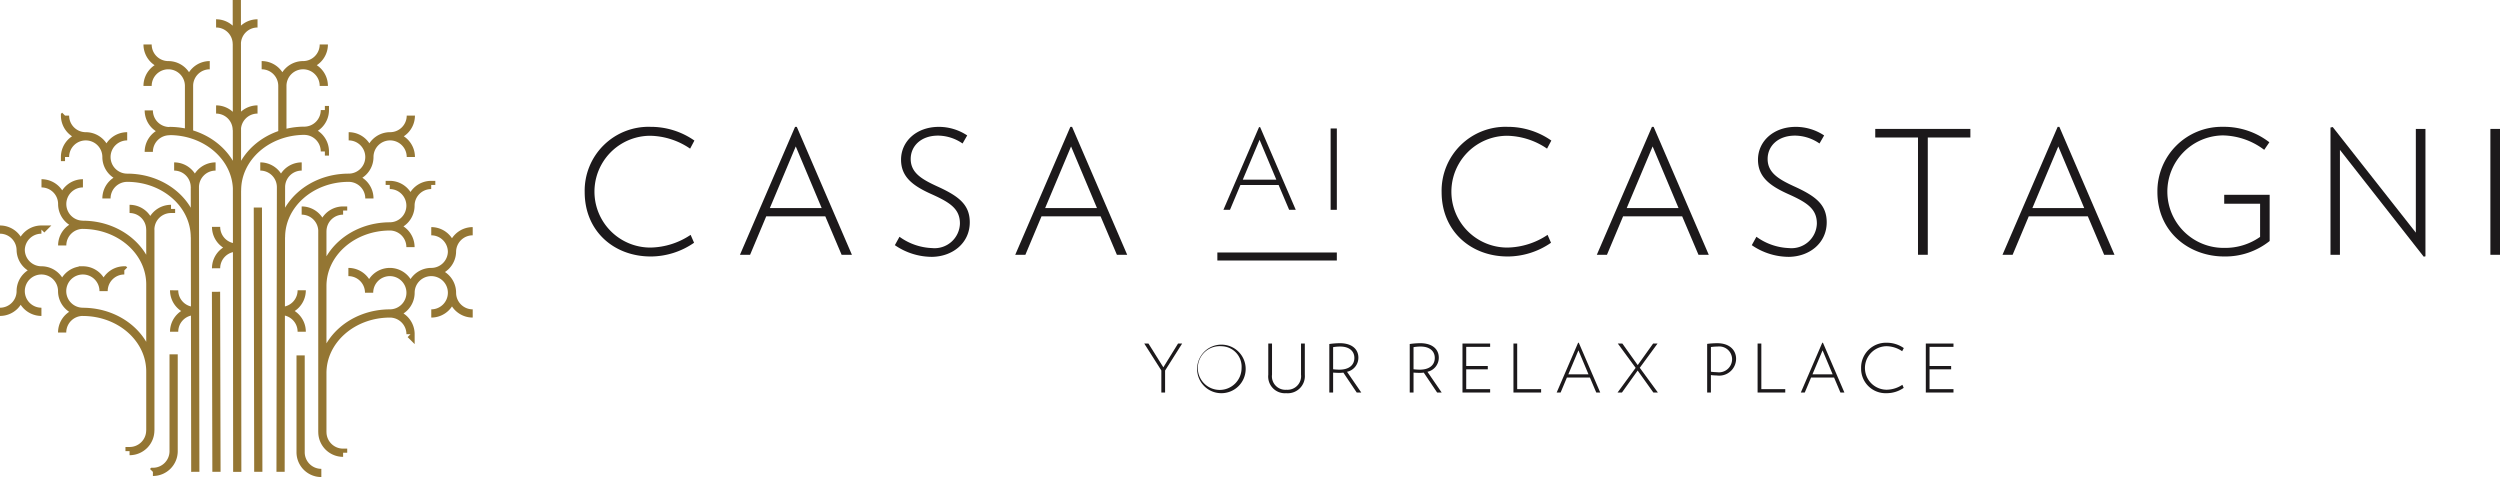 <svg height="58.031" viewBox="0 0 304.125 58.031" width="304.125" xmlns="http://www.w3.org/2000/svg"><path d="m391.407 4396.214c0-4.009 3.682-7.254 8.232-7.254m-8.232 7.282c0-4.01-3.682-7.253-8.232-7.253m13.746-5.485v5.786m-2.521-8.306a2.519 2.519 0 0 1 2.521 2.521m2.521-2.521a2.519 2.519 0 0 0 -2.521 2.521m5.041-5.042a2.519 2.519 0 0 1 -2.521 2.521m2.521 2.521a2.519 2.519 0 0 0 -2.521-2.521m-13.875 2.521v5.786m2.521-8.306a2.519 2.519 0 0 0 -2.521 2.521m-2.521-2.521a2.519 2.519 0 0 1 2.521 2.521m-5.042-5.042a2.52 2.52 0 0 0 2.521 2.521m-2.521 2.521a2.519 2.519 0 0 1 2.521-2.521m-2.374 5.5a2.519 2.519 0 0 0 2.521 2.521m-2.521 2.52a2.519 2.519 0 0 1 2.521-2.52m18.9-2.565a2.518 2.518 0 0 1 -2.521 2.521m2.521 2.521a2.52 2.52 0 0 0 -2.521-2.521m-10.713 11.689a2.52 2.52 0 0 0 2.521 2.521m-2.521 2.52a2.519 2.519 0 0 1 2.521-2.52m2.521-16.8a2.52 2.52 0 0 0 -2.521 2.521m-2.521-2.521a2.519 2.519 0 0 1 2.521 2.521m2.521-12.993a2.519 2.519 0 0 0 -2.521 2.521m-2.521-2.521a2.519 2.519 0 0 1 2.521 2.521m0-5.366.053 57.4m10.353-12.016c0-4.009 3.682-7.253 8.232-7.253m-8.232-3.338c0-4.009 3.682-7.253 8.232-7.253m-8.232 25.014v-24.421m8.2-5.634a2.52 2.52 0 0 1 2.521 2.521m2.521-2.521a2.52 2.52 0 0 0 -2.521 2.521m0 0a2.519 2.519 0 0 1 -2.521 2.52m2.521 2.521a2.519 2.519 0 0 0 -2.521-2.521m2.529 8.07a2.52 2.52 0 0 1 -2.521 2.521m2.521 2.521a2.52 2.52 0 0 0 -2.521-2.521m10.084 0a2.519 2.519 0 0 1 -2.521-2.521m-2.521 2.521a2.52 2.52 0 0 0 2.521-2.521m0-5.041a2.52 2.52 0 0 1 -2.521 2.521m2.521 2.52a2.519 2.519 0 0 0 -2.521-2.52m-5.042 0a2.519 2.519 0 0 1 2.521 2.52m2.521-2.52a2.519 2.519 0 0 0 -2.521 2.52m-7.563-2.52a2.519 2.519 0 0 1 2.521 2.52m2.521-2.52a2.519 2.519 0 0 0 -2.521 2.52m7.562-7.483a2.52 2.52 0 0 1 2.521 2.522m2.521-2.522a2.52 2.52 0 0 0 -2.521 2.522m-18.287-5.037a2.52 2.52 0 0 1 2.521 2.521m2.521-2.521a2.52 2.52 0 0 0 -2.521 2.521m2.521 26.941a2.519 2.519 0 0 1 -2.521-2.521m-20.929-7.363c0-4.009-3.682-7.253-8.232-7.253m8.232-3.337c0-4.009-3.682-7.253-8.232-7.253m8.232 25.013v-24.425m-8.2-5.635a2.52 2.52 0 0 0 -2.521 2.521m-2.521-2.521a2.52 2.52 0 0 1 2.521 2.521m0 0a2.519 2.519 0 0 0 2.521 2.521m-2.521 2.521a2.52 2.52 0 0 1 2.521-2.521m-2.529 8.07a2.519 2.519 0 0 0 2.521 2.52m-2.521 2.521a2.52 2.52 0 0 1 2.521-2.521m-10.083 0a2.519 2.519 0 0 0 2.521-2.52m2.521 2.52a2.519 2.519 0 0 1 -2.521-2.52m0-5.042a2.519 2.519 0 0 0 2.521 2.521m-2.521 2.521a2.519 2.519 0 0 1 2.521-2.521m5.041 0a2.519 2.519 0 0 0 -2.521 2.521m-2.521-2.521a2.519 2.519 0 0 1 2.521 2.521m7.563-2.521a2.519 2.519 0 0 0 -2.521 2.521m-2.521-2.521a2.52 2.52 0 0 1 2.521 2.521m-7.563-7.484a2.519 2.519 0 0 0 -2.521 2.521m-2.521-2.521a2.52 2.52 0 0 1 2.521 2.521m18.286-5.036a2.519 2.519 0 0 0 -2.521 2.521m-2.521-2.521a2.519 2.519 0 0 1 2.521 2.521m-2.521 26.941a2.519 2.519 0 0 0 2.521-2.521m15.9-23.481c0-4.009 3.682-7.252 8.232-7.252m7.563-7.563a2.519 2.519 0 0 1 -2.521 2.521m2.521 2.521a2.519 2.519 0 0 0 -2.521-2.521m-5.042 0a2.519 2.519 0 0 1 2.521 2.521m2.521-2.521a2.519 2.519 0 0 0 -2.521 2.521m0 0a2.52 2.52 0 0 1 -2.521 2.521m2.521 2.52a2.519 2.519 0 0 0 -2.521-2.52m-10.753-1.369a2.519 2.519 0 0 1 2.521 2.521m2.521-2.521a2.519 2.519 0 0 0 -2.521 2.521m2.521 12.54a2.519 2.519 0 0 1 -2.521 2.521m2.521 2.521a2.519 2.519 0 0 0 -2.521-2.521m0-15.06-.052 34.622m-10.426-28.522c0-4.009-3.682-7.252-8.232-7.252m-7.563-7.563a2.52 2.52 0 0 0 2.521 2.521m-2.521 2.521a2.519 2.519 0 0 1 2.521-2.521m5.042 0a2.519 2.519 0 0 0 -2.521 2.521m-2.521-2.521a2.519 2.519 0 0 1 2.521 2.521m0 0a2.52 2.52 0 0 0 2.521 2.521m-2.521 2.52a2.519 2.519 0 0 1 2.521-2.52m10.753-1.369a2.519 2.519 0 0 0 -2.521 2.521m-2.521-2.521a2.519 2.519 0 0 1 2.521 2.521m-2.521 12.54a2.519 2.519 0 0 0 2.521 2.521m-2.521 2.521a2.519 2.519 0 0 1 2.521-2.521m0-15.06.053 34.622m12.812-2.387v-11.777m2.521 14.3a2.519 2.519 0 0 1 -2.521-2.521m-15.448-.133v-11.777m-2.521 14.3a2.519 2.519 0 0 0 2.521-2.521m10.247-29.636.052 32.148m-5.142-21.9.053 21.9" fill="none" stroke="#947633" stroke-miterlimit="10" transform="translate(-362.571 -4373.054)"/><g fill="#1c191b"><path d="m278.4 4524.3c-4.428 0-8.021-3.05-8.021-7.833a7.771 7.771 0 0 1 8.021-7.937 9.237 9.237 0 0 1 5.326 1.67l-.522.982a8.871 8.871 0 0 0 -4.867-1.566 6.8 6.8 0 0 0 .063 13.6 9.026 9.026 0 0 0 4.867-1.546l.418.961a9.3 9.3 0 0 1 -5.285 1.671" transform="translate(-199.252 -4493.1)"/><path d="m301.579 4510.914-3.154 7.5h6.308zm5.577 13.181-1.985-4.679h-7.185l-1.964 4.679h-1.232l6.705-15.562h.209l6.705 15.562z" transform="translate(-204.774 -4493.1)"/><path d="m323.572 4524.344a7.967 7.967 0 0 1 -4.428-1.42l.564-1.022a7.184 7.184 0 0 0 3.969 1.377 3.084 3.084 0 0 0 3.384-2.986c0-1.775-1.191-2.548-3.363-3.531-2.36-1.044-3.8-2.129-3.8-4.24 0-2.213 1.859-3.989 4.6-3.989a6.24 6.24 0 0 1 3.447 1.043l-.565.981a5.3 5.3 0 0 0 -2.987-.959c-2.047 0-3.321 1.252-3.321 2.841 0 1.649 1.294 2.444 3.154 3.3 2.632 1.189 4.032 2.214 4.032 4.407 0 2.508-2.089 4.2-4.68 4.2" transform="translate(-210.285 -4493.1)"/><path d="m344.86 4510.914-3.154 7.5h6.308zm5.577 13.181-1.985-4.679h-7.185l-1.964 4.679h-1.233l6.705-15.562h.209l6.705 15.562z" transform="translate(-214.567 -4493.1)"/><path d="m375.2 4510.116-2.039 4.847h4.078zm3.6 8.519-1.283-3.024h-4.644l-1.27 3.024h-.8l4.334-10.059h.135l4.334 10.059z" transform="translate(-221.975 -4493.109)"/><path d="m161.87 15.629h.756v9.895h-.756z"/><path d="m413.128 4524.3c-4.429 0-8.021-3.05-8.021-7.833a7.771 7.771 0 0 1 8.021-7.937 9.235 9.235 0 0 1 5.326 1.67l-.522.982a8.871 8.871 0 0 0 -4.867-1.566 6.8 6.8 0 0 0 .063 13.6 9.028 9.028 0 0 0 4.868-1.546l.418.961a9.3 9.3 0 0 1 -5.285 1.671" transform="translate(-229.734 -4493.1)"/><path d="m436.3 4510.914-3.155 7.5h6.308zm5.577 13.181-1.985-4.679h-7.186l-1.963 4.679h-1.233l6.705-15.562h.208l6.705 15.562z" transform="translate(-235.257 -4493.1)"/><path d="m458.3 4524.344a7.967 7.967 0 0 1 -4.428-1.42l.564-1.022a7.184 7.184 0 0 0 3.969 1.377 3.084 3.084 0 0 0 3.384-2.986c0-1.775-1.191-2.548-3.363-3.531-2.361-1.044-3.8-2.129-3.8-4.24 0-2.213 1.859-3.989 4.6-3.989a6.24 6.24 0 0 1 3.447 1.043l-.564.981a5.3 5.3 0 0 0 -2.987-.959c-2.047 0-3.322 1.252-3.322 2.841 0 1.649 1.3 2.444 3.155 3.3 2.632 1.189 4.032 2.214 4.032 4.407 0 2.508-2.089 4.2-4.68 4.2" transform="translate(-240.767 -4493.1)"/><path d="m479.674 4509.9v14.267h-1.191v-14.267h-5.2v-1.044h11.572v1.044z" transform="translate(-245.159 -4493.173)"/><path d="m500.079 4510.914-3.155 7.5h6.308zm5.577 13.181-1.985-4.679h-7.186l-1.963 4.679h-1.232l6.71-15.562h.208l6.705 15.562z" transform="translate(-249.686 -4493.1)"/><path d="m531.3 4516.8v5.619a8.624 8.624 0 0 1 -5.556 1.88c-4.157 0-8.1-2.9-8.1-7.854a7.833 7.833 0 0 1 7.959-7.917 9.024 9.024 0 0 1 5.661 1.88l-.627.919a8.588 8.588 0 0 0 -5.034-1.755 6.842 6.842 0 0 0 .188 13.683 7.348 7.348 0 0 0 4.345-1.337v-4.031h-4.365v-1.087z" transform="translate(-255.196 -4493.1)"/><path d="m556.2 4524.33-10.193-12.993v12.763h-1.149v-15.479l.272-.062 10.111 12.847v-12.617h1.169v15.5z" transform="translate(-261.354 -4493.106)"/><path d="m302.955 15.683h1.17v15.312h-1.17z"/><path d="m360.889 4545.883v2.675h-.455v-2.683l-2.081-3.276h.512l1.813 2.894 1.788-2.894h.5z" transform="translate(-219.156 -4500.808)"/><path d="m369.62 4542.9a2.662 2.662 0 1 0 2.455 2.658 2.495 2.495 0 0 0 -2.455-2.658m-.016 5.714a2.942 2.942 0 0 1 -2.935-3.056 2.953 2.953 0 1 1 2.935 3.056" transform="translate(-221.037 -4500.782)"/><path d="m380.064 4548.638a2.032 2.032 0 0 1 -2.211-2.243v-3.8h.455v3.788a1.636 1.636 0 0 0 1.756 1.838 1.656 1.656 0 0 0 1.772-1.838v-3.783h.463v3.8a2.085 2.085 0 0 1 -2.235 2.243" transform="translate(-223.567 -4500.808)"/><path d="m388.775 4542.953a5 5 0 0 0 -.862.074v2.69a7.338 7.338 0 0 0 .748.049c1.195 0 1.837-.562 1.837-1.431 0-.8-.593-1.382-1.723-1.382m2.008 5.592-1.626-2.422a3.442 3.442 0 0 1 -.521.032c-.211 0-.529-.016-.723-.032v2.422h-.463v-5.9a9.439 9.439 0 0 1 1.276-.1c1.472 0 2.26.724 2.26 1.764a1.751 1.751 0 0 1 -1.382 1.715l1.731 2.52z" transform="translate(-225.739 -4500.796)"/><path d="m401.417 4542.953a5 5 0 0 0 -.862.074v2.69a7.338 7.338 0 0 0 .748.049c1.195 0 1.837-.562 1.837-1.431 0-.8-.593-1.382-1.723-1.382m2.008 5.592-1.626-2.422a3.449 3.449 0 0 1 -.521.032c-.211 0-.528-.016-.723-.032v2.422h-.463v-5.9a9.439 9.439 0 0 1 1.276-.1c1.471 0 2.26.724 2.26 1.764a1.751 1.751 0 0 1 -1.382 1.715l1.731 2.52z" transform="translate(-228.599 -4500.796)"/><path d="m408.386 4548.557v-5.957h3.365v.407h-2.91v2.325h2.625v.406h-2.625v2.407h2.91v.414z" transform="translate(-230.476 -4500.808)"/><path d="m416.4 4548.557v-5.957h.455v5.544h2.91v.414z" transform="translate(-232.289 -4500.808)"/><path d="m425.843 4543.4-1.228 2.917h2.454zm2.17 5.129-.772-1.821h-2.8l-.764 1.821h-.48l2.609-6.056h.081l2.61 6.056z" transform="translate(-233.828 -4500.779)"/><path d="m437.124 4548.557-1.91-2.674-1.91 2.674h-.536l2.2-3-2.17-2.959h.552l1.87 2.626 1.878-2.626h.536l-2.163 2.951 2.2 3.007z" transform="translate(-235.993 -4500.808)"/><path d="m448.134 4542.953a6.259 6.259 0 0 0 -.821.058v3.007a7.245 7.245 0 0 0 .747.057 1.6 1.6 0 0 0 1.829-1.611 1.562 1.562 0 0 0 -1.756-1.511m-.09 3.52a7.177 7.177 0 0 1 -.731-.049v2.122h-.456v-5.917a9.71 9.71 0 0 1 1.228-.082c1.536 0 2.292.878 2.292 1.895a2.055 2.055 0 0 1 -2.333 2.032" transform="translate(-239.18 -4500.796)"/><path d="m454.785 4548.557v-5.957h.455v5.544h2.91v.414z" transform="translate(-240.974 -4500.808)"/><path d="m464.231 4543.4-1.231 2.916h2.455zm2.17 5.129-.772-1.821h-2.8l-.764 1.821h-.48l2.609-6.056h.081l2.61 6.056z" transform="translate(-242.514 -4500.779)"/><path d="m474.182 4548.609a2.977 2.977 0 0 1 -3.122-3.047 3.024 3.024 0 0 1 3.122-3.089 3.6 3.6 0 0 1 2.072.65l-.2.383a3.443 3.443 0 0 0 -1.893-.61 2.646 2.646 0 0 0 .024 5.292 3.52 3.52 0 0 0 1.894-.6l.162.374a3.621 3.621 0 0 1 -2.057.649" transform="translate(-244.656 -4500.779)"/><path d="m481.234 4548.557v-5.957h3.366v.407h-2.91v2.325h2.625v.406h-2.625v2.407h2.91v.414z" transform="translate(-246.959 -4500.808)"/></g><path d="m148.092 31.203h14.534" fill="none" stroke="#1c191b" stroke-miterlimit="10" stroke-width=".975"/></svg>